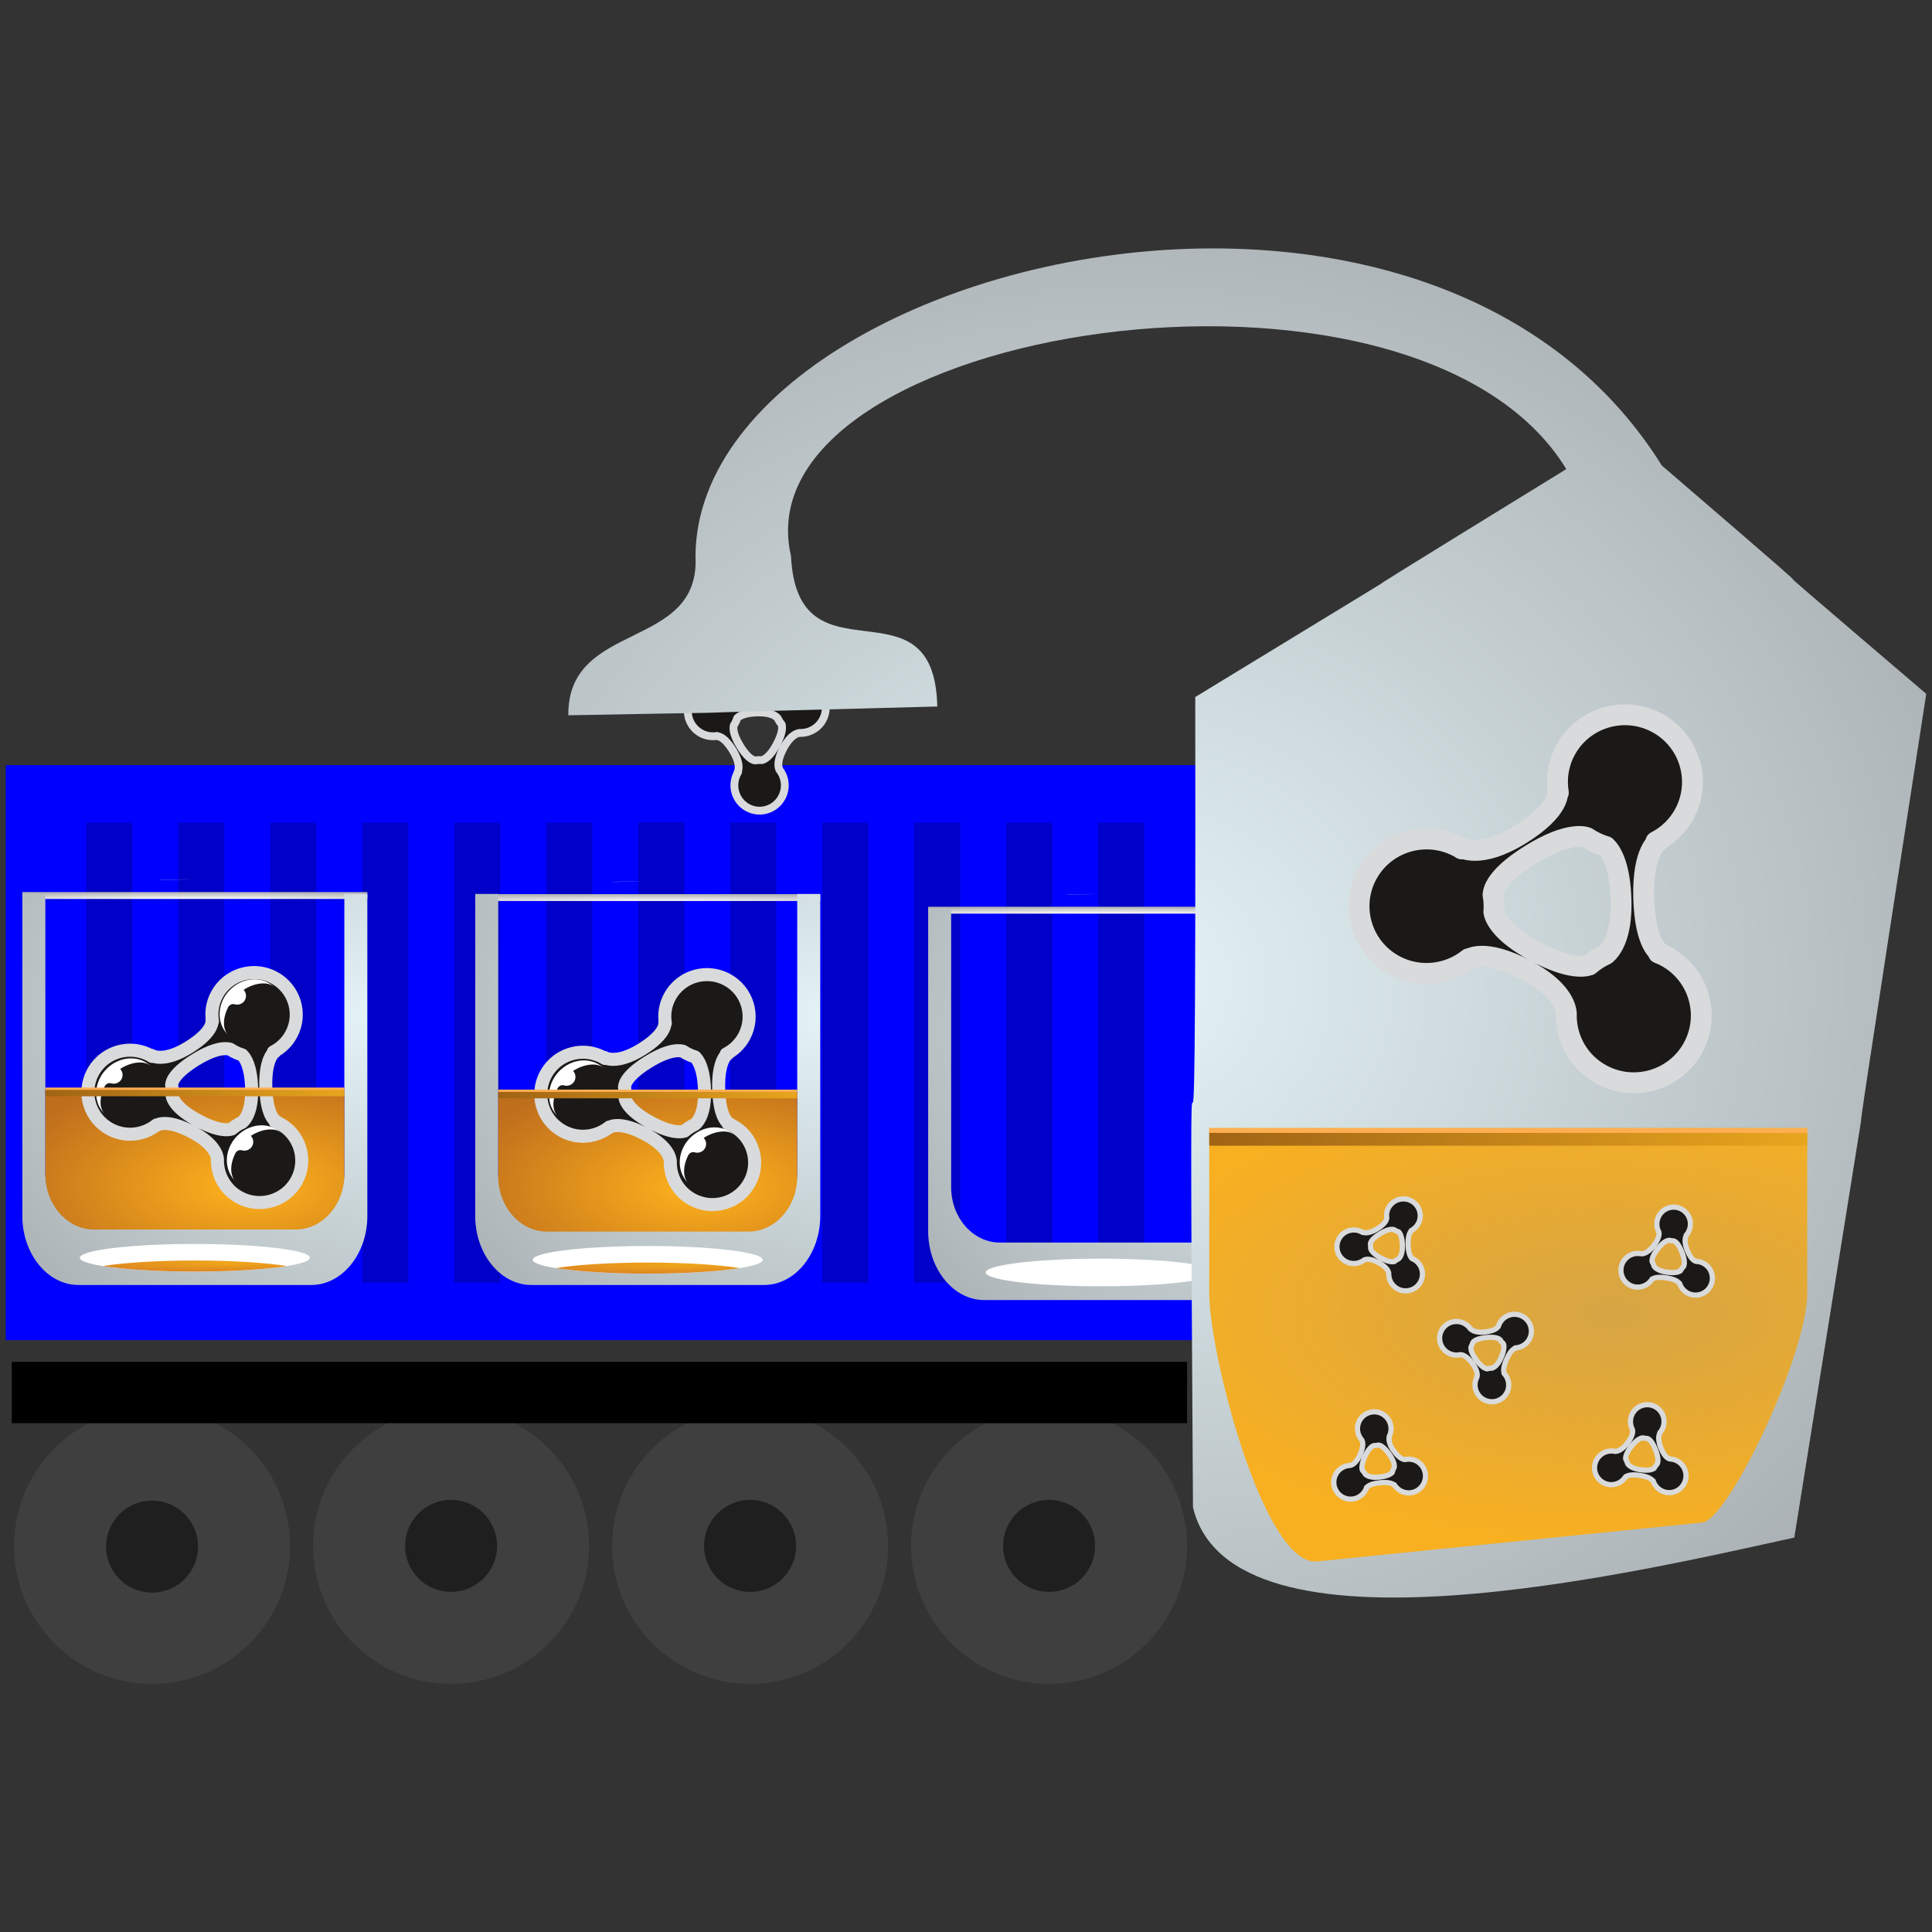 <svg width="420pt" height="420pt" id="svg1050" viewBox="0 0 420 420" xmlns:xlink="http://www.w3.org/1999/xlink" xmlns="http://www.w3.org/2000/svg"><rect x="0" y="0" width="420" height="420" fill="#333333" stroke="none"/><defs id="defs974"><radialGradient id="radialGradient2589" cx="334.558" cy="475.768" r="309.125" gradientTransform="matrix(1.054,0,0,0.949,-105.814,-243.995)" fx="334.558" fy="475.768" gradientUnits="userSpaceOnUse" fr="0" spreadMethod="pad"><stop offset="0" stop-color="#e4f3f7" stop-opacity="1" id="stop2585"/><stop offset="1" stop-color="#868789" stop-opacity="1" id="stop2587" style="stop-color:#898786;stop-opacity:1"/></radialGradient><radialGradient id="radialGradient2583" cx="334.558" cy="475.768" r="309.125" gradientTransform="matrix(1.054,0,0,0.949,-105.814,-243.995)" fx="334.558" fy="475.768" gradientUnits="userSpaceOnUse" fr="0" spreadMethod="pad"><stop offset="0" stop-color="#e4f3f7" stop-opacity="1" id="stop2579"/><stop offset="1" stop-color="#868789" stop-opacity="1" id="stop2581" style="stop-color:#898786;stop-opacity:1"/></radialGradient><radialGradient id="radialGradient2577" cx="334.558" cy="475.768" r="309.125" gradientTransform="matrix(1.054,0,0,0.949,-105.814,-243.995)" fx="334.558" fy="475.768" gradientUnits="userSpaceOnUse" fr="0" spreadMethod="pad"><stop offset="0" stop-color="#e4f3f7" stop-opacity="1" id="stop2573"/><stop offset="1" stop-color="#868789" stop-opacity="1" id="stop2575" style="stop-color:#b6ceff;stop-opacity:1"/></radialGradient><radialGradient id="radialGradient2571" cx="334.558" cy="475.768" r="309.125" gradientTransform="matrix(1.054,0,0,0.949,-105.814,-243.995)" fx="334.558" fy="475.768" gradientUnits="userSpaceOnUse" fr="0" spreadMethod="pad"><stop offset="0" stop-color="#e4f3f7" stop-opacity="1" id="stop2567"/><stop offset="1" stop-color="#868789" stop-opacity="1" id="stop2569" style="stop-color:#b6ceff;stop-opacity:1"/></radialGradient><radialGradient id="radialGradient2565" cx="334.558" cy="475.768" r="309.125" gradientTransform="matrix(1.054,0,0,0.949,-105.814,-243.995)" fx="334.558" fy="475.768" gradientUnits="userSpaceOnUse" fr="0" spreadMethod="pad"><stop offset="0" stop-color="#e4f3f7" stop-opacity="1" id="stop2561"/><stop offset="1" stop-color="#868789" stop-opacity="1" id="stop2563" style="stop-color:#81abff;stop-opacity:1"/></radialGradient><radialGradient id="radialGradient2559" cx="334.558" cy="475.768" r="309.125" gradientTransform="matrix(1.054,0,0,0.949,-105.814,-243.995)" fx="334.558" fy="475.768" gradientUnits="userSpaceOnUse" fr="0" spreadMethod="pad"><stop offset="0" stop-color="#e4f3f7" stop-opacity="1" id="stop2555"/><stop offset="1" stop-color="#868789" stop-opacity="1" id="stop2557" style="stop-color:#2e74ff;stop-opacity:1"/></radialGradient><radialGradient id="radialGradient2553" cx="334.558" cy="475.768" r="309.125" gradientTransform="matrix(1.054,0,0,0.949,-105.814,-243.995)" fx="334.558" fy="475.768" gradientUnits="userSpaceOnUse" fr="0" spreadMethod="pad"><stop offset="0" stop-color="#e4f3f7" stop-opacity="1" id="stop2549"/><stop offset="1" stop-color="#868789" stop-opacity="1" id="stop2551" style="stop-color:#2c72ff;stop-opacity:1"/></radialGradient><radialGradient id="radialGradient2547" cx="334.558" cy="475.768" r="309.125" gradientTransform="matrix(1.054,0,0,0.949,-105.814,-243.995)" fx="334.558" fy="475.768" gradientUnits="userSpaceOnUse" fr="0" spreadMethod="pad"><stop offset="0" stop-color="#e4f3f7" stop-opacity="1" id="stop2543"/><stop offset="1" stop-color="#868789" stop-opacity="1" id="stop2545" style="stop-color:#236cff;stop-opacity:1"/></radialGradient><radialGradient id="radialGradient2541" cx="334.558" cy="475.768" r="309.125" gradientTransform="matrix(1.054,0,0,0.949,-105.814,-243.995)" fx="334.558" fy="475.768" gradientUnits="userSpaceOnUse" fr="0" spreadMethod="pad"><stop offset="0" stop-color="#e4f3f7" stop-opacity="1" id="stop2537"/><stop offset="1" stop-color="#868789" stop-opacity="1" id="stop2539" style="stop-color:#0a4cd0;stop-opacity:1"/></radialGradient><radialGradient id="radialGradient2535" cx="334.558" cy="475.768" r="309.125" gradientTransform="matrix(1.054,0,0,0.949,-105.814,-243.995)" fx="334.558" fy="475.768" gradientUnits="userSpaceOnUse" fr="0" spreadMethod="pad"><stop offset="0" stop-color="#e4f3f7" stop-opacity="1" id="stop2531"/><stop offset="1" stop-color="#868789" stop-opacity="1" id="stop2533" style="stop-color:#0a4cd0;stop-opacity:1"/></radialGradient><radialGradient id="radialGradient2529" cx="334.558" cy="475.768" r="309.125" gradientTransform="matrix(1.054,0,0,0.949,-105.814,-243.995)" fx="334.558" fy="475.768" gradientUnits="userSpaceOnUse" fr="0" spreadMethod="pad"><stop offset="0" stop-color="#e4f3f7" stop-opacity="1" id="stop2525"/><stop offset="1" stop-color="#868789" stop-opacity="1" id="stop2527" style="stop-color:#878986;stop-opacity:1"/></radialGradient><radialGradient id="radialGradient2523" cx="334.558" cy="475.768" r="309.125" gradientTransform="matrix(1.054,0,0,0.949,-105.814,-243.995)" fx="334.558" fy="475.768" gradientUnits="userSpaceOnUse" fr="0" spreadMethod="pad"><stop offset="0" stop-color="#e4f3f7" stop-opacity="1" id="stop2519"/><stop offset="1" stop-color="#868789" stop-opacity="1" id="stop2521" style="stop-color:#868889;stop-opacity:1"/></radialGradient><radialGradient id="radialGradient2517" cx="334.558" cy="475.768" r="309.125" gradientTransform="matrix(1.054,0,0,0.949,-105.814,-243.995)" fx="334.558" fy="475.768" gradientUnits="userSpaceOnUse" fr="0" spreadMethod="pad"><stop offset="0" stop-color="#e4f3f7" stop-opacity="1" id="stop2513"/><stop offset="1" stop-color="#868789" stop-opacity="1" id="stop2515" style="stop-color:#868789;stop-opacity:1"/></radialGradient><radialGradient id="radialGradient2511" cx="334.558" cy="475.768" r="309.125" gradientTransform="matrix(1.054,0,0,0.949,-105.814,-243.995)" fx="334.558" fy="475.768" gradientUnits="userSpaceOnUse" fr="0" spreadMethod="pad"><stop offset="0" stop-color="#e4f3f7" stop-opacity="1" id="stop2507"/><stop offset="1" stop-color="#868789" stop-opacity="1" id="stop2509" style="stop-color:#868789;stop-opacity:1"/></radialGradient><radialGradient id="radialGradient2505" cx="334.558" cy="475.768" r="309.125" gradientTransform="matrix(1.054,0,0,0.949,-105.814,-243.995)" fx="334.558" fy="475.768" gradientUnits="userSpaceOnUse" fr="0" spreadMethod="pad"><stop offset="0" stop-color="#e4f3f7" stop-opacity="1" id="stop2501"/><stop offset="1" stop-color="#868789" stop-opacity="1" id="stop2503" style="stop-color:#868789;stop-opacity:1"/></radialGradient><radialGradient id="radialGradient2499" cx="334.558" cy="475.768" r="309.125" gradientTransform="matrix(1.054,0,0,0.949,-105.814,-243.995)" fx="334.558" fy="475.768" gradientUnits="userSpaceOnUse" fr="0" spreadMethod="pad"><stop offset="0" stop-color="#e4f3f7" stop-opacity="1" id="stop2495"/><stop offset="1" stop-color="#868789" stop-opacity="1" id="stop2497" style="stop-color:#868789;stop-opacity:1"/></radialGradient><radialGradient id="radialGradient2493" cx="334.558" cy="475.768" r="309.125" gradientTransform="matrix(1.054,0,0,0.949,-105.814,-243.995)" fx="334.558" fy="475.768" gradientUnits="userSpaceOnUse" fr="0" spreadMethod="pad"><stop offset="0" stop-color="#e4f3f7" stop-opacity="1" id="stop2489"/><stop offset="1" stop-color="#868789" stop-opacity="1" id="stop2491" style="stop-color:#868789;stop-opacity:1"/></radialGradient><radialGradient id="radialGradient2487" cx="334.558" cy="475.768" r="309.125" gradientTransform="matrix(1.054,0,0,0.949,-105.814,-243.995)" fx="334.558" fy="475.768" gradientUnits="userSpaceOnUse" fr="0" spreadMethod="pad"><stop offset="0" stop-color="#e4f3f7" stop-opacity="1" id="stop2483"/><stop offset="1" stop-color="#868789" stop-opacity="1" id="stop2485" style="stop-color:#868789;stop-opacity:1"/></radialGradient><radialGradient id="radialGradient2481" cx="334.558" cy="475.768" r="309.125" gradientTransform="matrix(1.054,0,0,0.949,-105.814,-243.995)" fx="334.558" fy="475.768" gradientUnits="userSpaceOnUse" fr="0" spreadMethod="pad"><stop offset="0" stop-color="#e4f3f7" stop-opacity="1" id="stop2477"/><stop offset="1" stop-color="#868789" stop-opacity="1" id="stop2479" style="stop-color:#868789;stop-opacity:1"/></radialGradient><radialGradient id="radialGradient2475" cx="334.558" cy="475.768" r="309.125" gradientTransform="matrix(1.054,0,0,0.949,-105.814,-243.995)" fx="334.558" fy="475.768" gradientUnits="userSpaceOnUse" fr="0" spreadMethod="pad"><stop offset="0" stop-color="#e4f3f7" stop-opacity="1" id="stop2471" style="stop-color:#e4f3f7;stop-opacity:1"/><stop offset="100%" stop-color="#868789" stop-opacity="1" id="stop2473"/></radialGradient><radialGradient id="radialGradient2469" cx="334.558" cy="475.768" r="309.125" gradientTransform="matrix(1.054,0,0,0.949,-105.814,-243.995)" fx="334.558" fy="475.768" gradientUnits="userSpaceOnUse" fr="0" spreadMethod="pad"><stop offset="0" stop-color="#e4f3f7" stop-opacity="1" id="stop2465"/><stop offset="1" stop-color="#868789" stop-opacity="1" id="stop2467" style="stop-color:#878689;stop-opacity:1"/></radialGradient><radialGradient id="radialGradient2463" cx="334.558" cy="475.768" r="309.125" gradientTransform="matrix(1.054,0,0,0.949,-105.814,-243.995)" fx="334.558" fy="475.768" gradientUnits="userSpaceOnUse" fr="0" spreadMethod="pad"><stop offset="0" stop-color="#e4f3f7" stop-opacity="1" id="stop2459"/><stop offset="1" stop-color="#868789" stop-opacity="1" id="stop2461" style="stop-color:#868789;stop-opacity:1"/></radialGradient><radialGradient id="radialGradient2457" cx="334.558" cy="475.768" r="309.125" gradientTransform="matrix(1.054,0,0,0.949,-105.814,-243.995)" fx="334.558" fy="475.768" gradientUnits="userSpaceOnUse" fr="0" spreadMethod="pad"><stop offset="0" stop-color="#e4f3f7" stop-opacity="1" id="stop2453"/><stop offset="1" stop-color="#868789" stop-opacity="1" id="stop2455" style="stop-color:#898687;stop-opacity:1"/></radialGradient><radialGradient id="radialGradient2451" cx="334.558" cy="475.768" r="309.125" gradientTransform="matrix(1.054,0,0,0.949,-105.814,-243.995)" fx="334.558" fy="475.768" gradientUnits="userSpaceOnUse" fr="0" spreadMethod="pad"><stop offset="0" stop-color="#e4f3f7" stop-opacity="1" id="stop2447"/><stop offset="1" stop-color="#868789" stop-opacity="1" id="stop2449" style="stop-color:#898687;stop-opacity:1"/></radialGradient><radialGradient id="radialGradient2445" cx="334.558" cy="475.768" r="309.125" gradientTransform="matrix(1.054,0,0,0.949,-105.814,-243.995)" fx="334.558" fy="475.768" gradientUnits="userSpaceOnUse" fr="0" spreadMethod="pad"><stop offset="0" stop-color="#e4f3f7" stop-opacity="1" id="stop2441"/><stop offset="1" stop-color="#868789" stop-opacity="1" id="stop2443" style="stop-color:#888689;stop-opacity:1"/></radialGradient><radialGradient id="radialGradient2439" cx="334.558" cy="475.768" r="309.125" gradientTransform="matrix(1.054,0,0,0.949,-105.814,-243.995)" fx="334.558" fy="475.768" gradientUnits="userSpaceOnUse" fr="0" spreadMethod="pad"><stop offset="0" stop-color="#e4f3f7" stop-opacity="1" id="stop2435"/><stop offset="1" stop-color="#868789" stop-opacity="1" id="stop2437" style="stop-color:#888689;stop-opacity:1"/></radialGradient><radialGradient id="radialGradient2433" cx="334.558" cy="475.768" r="309.125" gradientTransform="matrix(1.054,0,0,0.949,-105.814,-243.995)" fx="334.558" fy="475.768" gradientUnits="userSpaceOnUse" fr="0" spreadMethod="pad"><stop offset="0" stop-color="#e4f3f7" stop-opacity="1" id="stop2429"/><stop offset="1" stop-color="#868789" stop-opacity="1" id="stop2431" style="stop-color:#878689;stop-opacity:1"/></radialGradient><radialGradient id="radialGradient2427" cx="334.558" cy="475.768" r="309.125" gradientTransform="matrix(1.054,0,0,0.949,-105.814,-243.995)" fx="334.558" fy="475.768" gradientUnits="userSpaceOnUse" fr="0" spreadMethod="pad"><stop offset="0" stop-color="#e4f3f7" stop-opacity="1" id="stop2423"/><stop offset="1" stop-color="#868789" stop-opacity="1" id="stop2425" style="stop-color:#868689;stop-opacity:1"/></radialGradient><radialGradient id="radialGradient2421" cx="334.558" cy="475.768" r="309.125" gradientTransform="matrix(1.054,0,0,0.949,-105.814,-243.995)" fx="334.558" fy="475.768" gradientUnits="userSpaceOnUse" fr="0" spreadMethod="pad"><stop offset="0" stop-color="#e4f3f7" stop-opacity="1" id="stop2417"/><stop offset="1" stop-color="#868789" stop-opacity="1" id="stop2419" style="stop-color:#868789;stop-opacity:1"/></radialGradient><radialGradient id="radialGradient2415" cx="334.558" cy="475.768" r="309.125" gradientTransform="matrix(1.054,0,0,0.949,-105.814,-243.995)" fx="334.558" fy="475.768" gradientUnits="userSpaceOnUse" fr="0" spreadMethod="pad"><stop offset="0" stop-color="#e4f3f7" stop-opacity="1" id="stop2411"/><stop offset="1" stop-color="#868789" stop-opacity="1" id="stop2413" style="stop-color:#868987;stop-opacity:1"/></radialGradient><radialGradient id="radialGradient2409" cx="334.558" cy="475.768" r="309.125" gradientTransform="matrix(1.054,0,0,0.949,-105.814,-243.995)" fx="334.558" fy="475.768" gradientUnits="userSpaceOnUse" fr="0" spreadMethod="pad"><stop offset="0" stop-color="#e4f3f7" stop-opacity="1" id="stop2405"/><stop offset="1" stop-color="#868789" stop-opacity="1" id="stop2407" style="stop-color:#898886;stop-opacity:1"/></radialGradient><radialGradient id="radialGradient2403" cx="334.558" cy="475.768" r="309.125" gradientTransform="matrix(1.054,0,0,0.949,-105.814,-243.995)" fx="334.558" fy="475.768" gradientUnits="userSpaceOnUse" fr="0" spreadMethod="pad"><stop offset="0" stop-color="#e4f3f7" stop-opacity="1" id="stop2399"/><stop offset="1" stop-color="#868789" stop-opacity="1" id="stop2401" style="stop-color:#898786;stop-opacity:1"/></radialGradient><radialGradient id="radialGradient2397" cx="334.558" cy="475.768" r="309.125" gradientTransform="matrix(1.054,0,0,0.949,-105.814,-243.995)" fx="334.558" fy="475.768" gradientUnits="userSpaceOnUse" fr="0" spreadMethod="pad"><stop offset="0" stop-color="#e4f3f7" stop-opacity="1" id="stop2393"/><stop offset="1" stop-color="#868789" stop-opacity="1" id="stop2395" style="stop-color:#868986;stop-opacity:1"/></radialGradient><radialGradient id="radialGradient2391" cx="334.558" cy="475.768" r="309.125" gradientTransform="matrix(1.054,0,0,0.949,-105.814,-243.995)" fx="334.558" fy="475.768" gradientUnits="userSpaceOnUse" fr="0" spreadMethod="pad"><stop offset="0" stop-color="#e4f3f7" stop-opacity="1" id="stop2387"/><stop offset="1" stop-color="#868789" stop-opacity="1" id="stop2389" style="stop-color:#868986;stop-opacity:1"/></radialGradient><radialGradient id="radialGradient2385" cx="334.558" cy="475.768" r="309.125" gradientTransform="matrix(1.054,0,0,0.949,-105.814,-243.995)" fx="334.558" fy="475.768" gradientUnits="userSpaceOnUse" fr="0" spreadMethod="pad"><stop offset="0" stop-color="#e4f3f7" stop-opacity="1" id="stop2381"/><stop offset="1" stop-color="#868789" stop-opacity="1" id="stop2383" style="stop-color:#868987;stop-opacity:1"/></radialGradient><radialGradient id="radialGradient2379" cx="334.558" cy="475.768" r="309.125" gradientTransform="matrix(1.054,0,0,0.949,-105.814,-243.995)" fx="334.558" fy="475.768" gradientUnits="userSpaceOnUse" fr="0" spreadMethod="pad"><stop offset="0" stop-color="#e4f3f7" stop-opacity="1" id="stop2375"/><stop offset="1" stop-color="#868789" stop-opacity="1" id="stop2377" style="stop-color:#868987;stop-opacity:1"/></radialGradient><radialGradient id="radialGradient2373" cx="334.558" cy="475.768" r="309.125" gradientTransform="matrix(1.054,0,0,0.949,-105.814,-243.995)" fx="334.558" fy="475.768" gradientUnits="userSpaceOnUse" fr="0" spreadMethod="pad"><stop offset="0" stop-color="#e4f3f7" stop-opacity="1" id="stop2369"/><stop offset="1" stop-color="#868789" stop-opacity="1" id="stop2371" style="stop-color:#868987;stop-opacity:1"/></radialGradient><radialGradient id="radialGradient2367" cx="334.558" cy="475.768" r="309.125" gradientTransform="matrix(1.054,0,0,0.949,-105.814,-243.995)" fx="334.558" fy="475.768" gradientUnits="userSpaceOnUse" fr="0" spreadMethod="pad"><stop offset="0" stop-color="#e4f3f7" stop-opacity="1" id="stop2363"/><stop offset="1" stop-color="#868789" stop-opacity="1" id="stop2365" style="stop-color:#868987;stop-opacity:1"/></radialGradient><radialGradient id="radialGradient2361" cx="334.558" cy="475.768" r="309.125" gradientTransform="matrix(1.054,0,0,0.949,-105.814,-243.995)" fx="334.558" fy="475.768" gradientUnits="userSpaceOnUse" fr="0" spreadMethod="pad"><stop offset="0" stop-color="#e4f3f7" stop-opacity="1" id="stop2357"/><stop offset="1" stop-color="#868789" stop-opacity="1" id="stop2359" style="stop-color:#868988;stop-opacity:1"/></radialGradient><radialGradient id="radialGradient2355" cx="334.558" cy="475.768" r="309.125" gradientTransform="matrix(1.054,0,0,0.949,-105.814,-243.995)" fx="334.558" fy="475.768" gradientUnits="userSpaceOnUse" fr="0" spreadMethod="pad"><stop offset="0" stop-color="#e4f3f7" stop-opacity="1" id="stop2351"/><stop offset="1" stop-color="#868789" stop-opacity="1" id="stop2353" style="stop-color:#868989;stop-opacity:1"/></radialGradient><radialGradient id="radialGradient2349" cx="334.558" cy="475.768" r="309.125" gradientTransform="matrix(1.054,0,0,0.949,-105.814,-243.995)" fx="334.558" fy="475.768" gradientUnits="userSpaceOnUse" fr="0" spreadMethod="pad"><stop offset="0" stop-color="#e4f3f7" stop-opacity="1" id="stop2345"/><stop offset="1" stop-color="#868789" stop-opacity="1" id="stop2347" style="stop-color:#868789;stop-opacity:1"/></radialGradient><radialGradient id="radialGradient2343" cx="334.558" cy="475.768" r="309.125" gradientTransform="matrix(1.054,0,0,0.949,-105.814,-243.995)" fx="334.558" fy="475.768" gradientUnits="userSpaceOnUse"><stop offset="0" stop-color="#e4f3f7" stop-opacity="1" id="stop2339"/><stop offset="1" stop-color="#868789" stop-opacity="1" id="stop2341" style="stop-color:#868789;stop-opacity:1"/></radialGradient><radialGradient id="grad1" cx="38.89" cy="2824.935" r="21.213" gradientTransform="matrix(3.536,0,0,0.071,3.311,-4.628)" fx="38.89" fy="2824.935" gradientUnits="userSpaceOnUse"><stop offset="0" stop-color="#fff" stop-opacity="1" id="stop969"/><stop offset="100%" stop-color="#b1b3b4" stop-opacity="1" id="stop971"/></radialGradient><radialGradient id="grad2-7" cx="284.776" cy="445.715" r="159.687" gradientTransform="scale(0.939,1.065)" fx="284.776" fy="445.715" gradientUnits="userSpaceOnUse"><stop offset="0" stop-color="#e4f3f7" stop-opacity="1" id="stop978-1"/><stop offset="100%" stop-color="#868789" stop-opacity="1" id="stop980-3"/></radialGradient><radialGradient id="grad3-2" cx="202.28" cy="770.456" r="74.187" gradientTransform="matrix(1.472,0,0,0.679,256.75,109.583)" fx="202.28" fy="770.456" gradientUnits="userSpaceOnUse"><stop offset="0" stop-color="#ffb31c" stop-opacity="1" id="stop987-3"/><stop offset="100%" stop-color="#bf6e1c" stop-opacity="1" id="stop989-7"/></radialGradient><radialGradient id="grad3-2-9" cx="202.28" cy="770.456" r="74.187" gradientTransform="matrix(1.472,0,0,0.679,256.75,109.583)" fx="202.28" fy="770.456" gradientUnits="userSpaceOnUse"><stop offset="0" stop-color="#ffb31c" stop-opacity="1" id="stop987-3-0"/><stop offset="100%" stop-color="#bf6e1c" stop-opacity="1" id="stop989-7-1"/></radialGradient><radialGradient id="grad3-2-5" cx="202.28" cy="770.456" r="74.187" gradientTransform="matrix(1.472,0,0,0.679,256.75,109.583)" fx="202.28" fy="770.456" gradientUnits="userSpaceOnUse"><stop offset="0" stop-color="#ffb31c" stop-opacity="1" id="stop987-3-1"/><stop offset="100%" stop-color="#bf6e1c" stop-opacity="1" id="stop989-7-7"/></radialGradient><radialGradient id="grad3-9" cx="202.28" cy="770.456" r="74.187" gradientTransform="matrix(1.472,0,0,0.679,162.536,5.672)" fx="202.28" fy="770.456" gradientUnits="userSpaceOnUse"><stop offset="0" stop-color="#ffb31c" stop-opacity="1" id="stop987-6"/><stop offset="100%" stop-color="#bf6e1c" stop-opacity="1" id="stop989-0"/></radialGradient><linearGradient id="grad4-1" gradientTransform="matrix(6.583,0,0,0.152,-106.791,174.841)" x1="31.9" y1="3184.832" x2="51.647" y2="3184.832" gradientUnits="userSpaceOnUse"><stop offset="0" stop-color="#a06414" stop-opacity="1" id="stop1013-1"/><stop offset="100%" stop-color="#e8a51e" stop-opacity="1" id="stop1015-5"/></linearGradient><radialGradient id="grad3-1" cx="202.28" cy="770.456" r="74.187" gradientTransform="matrix(1.472,0,0,0.679,-106.791,174.841)" fx="202.28" fy="770.456" gradientUnits="userSpaceOnUse"><stop offset="0" stop-color="#ffb31c" stop-opacity="1" id="stop987-7" style="stop-color:#d6a545;stop-opacity:1"/><stop offset="1" stop-color="#bf6e1c" stop-opacity="1" id="stop989-08" style="stop-color:#f8b021;stop-opacity:1"/></radialGradient><radialGradient xlink:href="#grad2" id="radialGradient482" gradientUnits="userSpaceOnUse" gradientTransform="matrix(0.527,0,0,0.474,3.311,-4.654)" cx="334.558" cy="475.768" fx="334.558" fy="475.768" r="309.125"/><radialGradient xlink:href="#grad2" id="radialGradient484" gradientUnits="userSpaceOnUse" gradientTransform="matrix(0.527,0,0,0.474,3.311,-4.628)" cx="334.558" cy="475.768" fx="334.558" fy="475.768" r="309.125"/><radialGradient id="grad1-3" cx="38.89" cy="2824.935" r="21.213" gradientTransform="matrix(3.536,0,0,0.071,-68.336,49.319)" fx="38.89" fy="2824.935" gradientUnits="userSpaceOnUse"><stop offset="0" stop-color="#fff" stop-opacity="1" id="stop969-9"/><stop offset="100%" stop-color="#b1b3b4" stop-opacity="1" id="stop971-8"/></radialGradient><radialGradient id="grad2-5" cx="334.558" cy="475.768" r="309.125" gradientTransform="matrix(1.054,0,0,0.949,-105.814,-243.995)" fx="334.558" fy="475.768" gradientUnits="userSpaceOnUse"><stop offset="0" stop-color="#e4f3f7" stop-opacity="1" id="stop978-7"/><stop offset="100%" stop-color="#868789" stop-opacity="1" id="stop980-6"/></radialGradient><radialGradient id="radialGradient539" cx="334.558" cy="475.768" r="309.125" gradientTransform="matrix(1.054,0,0,0.949,-105.814,-243.995)" fx="334.558" fy="475.768" gradientUnits="userSpaceOnUse"><stop offset="0" stop-color="#e4f3f7" stop-opacity="1" id="stop535"/><stop offset="100%" stop-color="#868789" stop-opacity="1" id="stop537"/></radialGradient><radialGradient id="grad3-7" cx="202.28" cy="770.456" r="74.187" gradientTransform="matrix(0.736,0,0,0.34,-68.336,49.319)" fx="202.28" fy="770.456" gradientUnits="userSpaceOnUse"><stop offset="0" stop-color="#ffb31c" stop-opacity="1" id="stop987-0"/><stop offset="100%" stop-color="#bf6e1c" stop-opacity="1" id="stop989-3"/></radialGradient><linearGradient id="linearGradient667" gradientTransform="matrix(3.292,0,0,0.076,31.686,-3.884)" x1="31.9" y1="3184.832" x2="51.647" y2="3184.832" gradientUnits="userSpaceOnUse"><stop offset="0" stop-color="#a06414" stop-opacity="1" id="stop1013-9"/><stop offset="100%" stop-color="#e8a51e" stop-opacity="1" id="stop1015-9"/></linearGradient><radialGradient id="grad5-9" cx="70.789" cy="2292.122" r="19.596" gradientTransform="matrix(2.041,0,0,0.122,-68.336,49.319)" fx="70.789" fy="2292.122" gradientUnits="userSpaceOnUse"><stop offset="0" stop-color="#f0a71a" stop-opacity="1" id="stop1041-1"/><stop offset="100%" stop-color="#d97e23" stop-opacity="1" id="stop1043-7"/></radialGradient><linearGradient xlink:href="#grad4" id="linearGradient709" gradientUnits="userSpaceOnUse" gradientTransform="matrix(3.292,0,0,0.076,3.311,-4.628)" x1="31.9" y1="3184.832" x2="51.647" y2="3184.832"/><radialGradient id="grad1-8" cx="38.89" cy="2824.935" r="21.213" gradientTransform="matrix(3.536,0,0,0.071,-95.142,-5.073)" fx="38.89" fy="2824.935" gradientUnits="userSpaceOnUse"><stop offset="0" stop-color="#fff" stop-opacity="1" id="stop969-2"/><stop offset="100%" stop-color="#b1b3b4" stop-opacity="1" id="stop971-9"/></radialGradient><radialGradient xlink:href="#grad2-2" id="radialGradient482-8" gradientUnits="userSpaceOnUse" gradientTransform="matrix(0.527,0,0,0.474,-95.142,-4.654)" cx="334.558" cy="475.768" fx="334.558" fy="475.768" r="309.125"/><radialGradient id="grad2-2" cx="334.558" cy="475.768" r="309.125" gradientTransform="matrix(1.054,0,0,0.949,-105.814,-243.995)" fx="334.558" fy="475.768" gradientUnits="userSpaceOnUse"><stop offset="0" stop-color="#e4f3f7" stop-opacity="1" id="stop978-0"/><stop offset="100%" stop-color="#868789" stop-opacity="1" id="stop980-7"/></radialGradient><radialGradient xlink:href="#grad2-2" id="radialGradient484-4" gradientUnits="userSpaceOnUse" gradientTransform="matrix(0.527,0,0,0.474,-95.142,-5.073)" cx="334.558" cy="475.768" fx="334.558" fy="475.768" r="309.125"/><radialGradient id="radialGradient2170" cx="334.558" cy="475.768" r="309.125" gradientTransform="matrix(1.054,0,0,0.949,-105.814,-243.995)" fx="334.558" fy="475.768" gradientUnits="userSpaceOnUse"><stop offset="0" stop-color="#e4f3f7" stop-opacity="1" id="stop2166"/><stop offset="100%" stop-color="#868789" stop-opacity="1" id="stop2168"/></radialGradient><radialGradient id="grad3-8" cx="202.28" cy="770.456" r="74.187" gradientTransform="matrix(0.736,0,0,0.34,-95.142,-4.167)" fx="202.28" fy="770.456" gradientUnits="userSpaceOnUse"><stop offset="0" stop-color="#ffb31c" stop-opacity="1" id="stop987-5"/><stop offset="100%" stop-color="#bf6e1c" stop-opacity="1" id="stop989-8"/></radialGradient><radialGradient id="grad5-6" cx="70.789" cy="2292.122" r="19.596" gradientTransform="matrix(2.041,0,0,0.122,-95.142,-5.073)" fx="70.789" fy="2292.122" gradientUnits="userSpaceOnUse"><stop offset="0" stop-color="#f0a71a" stop-opacity="1" id="stop1041-2"/><stop offset="100%" stop-color="#d97e23" stop-opacity="1" id="stop1043-2"/></radialGradient><linearGradient xlink:href="#grad4" id="linearGradient2320" gradientUnits="userSpaceOnUse" gradientTransform="matrix(3.292,0,0,0.076,-95.142,-5.073)" x1="31.9" y1="3184.832" x2="51.647" y2="3184.832"/><radialGradient id="grad1-8-7" cx="38.89" cy="2824.935" r="21.213" gradientTransform="matrix(3.536,0,0,0.071,-77.473,-205.382)" fx="38.89" fy="2824.935" gradientUnits="userSpaceOnUse"><stop offset="0" stop-color="#fff" stop-opacity="1" id="stop969-2-9"/><stop offset="100%" stop-color="#b1b3b4" stop-opacity="1" id="stop971-9-3"/></radialGradient><radialGradient xlink:href="#grad2-2-0" id="radialGradient482-8-8" gradientUnits="userSpaceOnUse" gradientTransform="matrix(0.527,0,0,0.474,-77.473,-204.887)" cx="334.558" cy="475.768" fx="334.558" fy="475.768" r="309.125"/><radialGradient id="grad2-2-0" cx="334.558" cy="475.768" r="309.125" gradientTransform="matrix(1.054,0,0,0.949,-105.814,-243.995)" fx="334.558" fy="475.768" gradientUnits="userSpaceOnUse"><stop offset="0" stop-color="#e4f3f7" stop-opacity="1" id="stop978-0-2"/><stop offset="100%" stop-color="#868789" stop-opacity="1" id="stop980-7-4"/></radialGradient><radialGradient xlink:href="#grad2-2-0" id="radialGradient484-4-8" gradientUnits="userSpaceOnUse" gradientTransform="matrix(0.527,0,0,0.474,-77.473,-205.382)" cx="334.558" cy="475.768" fx="334.558" fy="475.768" r="309.125"/><radialGradient id="radialGradient700" cx="334.558" cy="475.768" r="309.125" gradientTransform="matrix(1.054,0,0,0.949,-105.814,-243.995)" fx="334.558" fy="475.768" gradientUnits="userSpaceOnUse"><stop offset="0" stop-color="#e4f3f7" stop-opacity="1" id="stop696"/><stop offset="100%" stop-color="#868789" stop-opacity="1" id="stop698"/></radialGradient><radialGradient id="grad3-8-3" cx="202.28" cy="770.456" r="74.187" gradientTransform="matrix(0.736,0,0,0.34,-60.93,-155.321)" fx="202.28" fy="770.456" gradientUnits="userSpaceOnUse"><stop offset="0" stop-color="#ffb31c" stop-opacity="1" id="stop987-5-9"/><stop offset="100%" stop-color="#bf6e1c" stop-opacity="1" id="stop989-8-0"/></radialGradient><radialGradient id="grad5-6-2" cx="70.789" cy="2292.122" r="19.596" gradientTransform="matrix(2.041,0,0,0.122,-60.93,-156.226)" fx="70.789" fy="2292.122" gradientUnits="userSpaceOnUse"><stop offset="0" stop-color="#f0a71a" stop-opacity="1" id="stop1041-2-7"/><stop offset="100%" stop-color="#d97e23" stop-opacity="1" id="stop1043-2-3"/></radialGradient><radialGradient xlink:href="#grad2" id="radialGradient654" gradientUnits="userSpaceOnUse" gradientTransform="matrix(1.054,0,0,0.949,-107.064,-237.65)" cx="334.558" cy="475.768" fx="334.558" fy="475.768" r="309.125"/></defs><rect style="opacity:1;fill:#00f;fill-opacity:1;stroke-width:1.358;-inkscape-stroke:none;stop-color:#000000" id="rect17930" width="300" height="125" x="1.25" y="166.345"/><rect style="fill:#0000c8;fill-opacity:1;stroke-width:1.008;-inkscape-stroke:none;stop-color:#000000" id="rect18353-1-1-5" width="10" height="100" x="158.75" y="178.845"/><rect style="fill:#0000c8;fill-opacity:1;stroke-width:1.008;-inkscape-stroke:none;stop-color:#000000" id="rect18353-1-1-5-5" width="10" height="100" x="138.75" y="178.845"/><rect style="fill:#0000c8;fill-opacity:1;stroke-width:1.008;-inkscape-stroke:none;stop-color:#000000" id="rect18353-1-1" width="10" height="100" x="178.75" y="178.845"/><rect style="fill:#0000c8;fill-opacity:1;stroke-width:1.008;-inkscape-stroke:none;stop-color:#000000" id="rect18353-1-1-5-1" width="10" height="100" x="118.751" y="178.845"/><rect style="fill:#0000c8;fill-opacity:1;stroke-width:1.008;-inkscape-stroke:none;stop-color:#000000" id="rect18353-1-1-5-5-6" width="10" height="100" x="98.751" y="178.845"/><rect style="fill:#0000c8;fill-opacity:1;stroke-width:1.008;-inkscape-stroke:none;stop-color:#000000" id="rect18353-1-1-8" width="10" height="100" x="138.75" y="178.845"/><rect style="fill:#0000c8;fill-opacity:1;stroke-width:1.008;-inkscape-stroke:none;stop-color:#000000" id="rect18353-1-1-5-58" width="10" height="100" x="218.75" y="178.845"/><rect style="fill:#0000c8;fill-opacity:1;stroke-width:1.008;-inkscape-stroke:none;stop-color:#000000" id="rect18353-1-1-0" width="10" height="100" x="238.75" y="178.845"/><rect style="fill:#0000c8;fill-opacity:1;stroke-width:1.008;-inkscape-stroke:none;stop-color:#000000" id="rect18353-1-1-8-32" width="10" height="100" x="198.75" y="178.845"/><rect style="fill:#0000c8;fill-opacity:1;stroke-width:1.008;-inkscape-stroke:none;stop-color:#000000" id="rect18353-1-1-5-1-2" width="10" height="100" x="58.751" y="178.845"/><rect style="fill:#0000c8;fill-opacity:1;stroke-width:1.008;-inkscape-stroke:none;stop-color:#000000" id="rect18353-1-1-5-5-6-1" width="10" height="100" x="38.751" y="178.845"/><rect style="fill:#0000c8;fill-opacity:1;stroke-width:1.008;-inkscape-stroke:none;stop-color:#000000" id="rect18353-1-1-8-3" width="10" height="100" x="78.751" y="178.845"/><path d="m169.201 151.255c-.099.188-.184.38-.259.573l-.011-.138s-.541 1.228-4.47 1.335c-3.929.106-4.599-1.17-4.599-1.17l.007.183c-.493-.964-1.271-1.794-2.298-2.342-2.671-1.427-5.99-.406-7.41 2.278-1.419 2.685-.405 6.017 2.269 7.443 1.097.586 2.302.753 3.44.568l-.096.062s1.426-.323 3.501 3.034c2.076 3.357 1.042 4.871 1.042 4.871l.141-.097c-.059.096-.119.188-.171.289-1.42 2.685-.405 6.018 2.268 7.444 2.673 1.426 5.99.406 7.411-2.278 1.057-2.001.763-4.361-.564-6.023l.069.036s-1.001-1.222.882-4.744c1.485-2.78 2.941-3.193 3.488-3.246 2.03.073 4.021-.99 5.037-2.913 1.421-2.684.405-6.017-2.268-7.443-2.672-1.427-5.991-.408-7.41 2.277zm.72 6.207c.157.445.33 1.716-1.098 4.391-1.549 2.898-2.843 3.328-3.231 3.391-.471-.041-.941-.015-1.4.066l.026-.018s-1.258.236-3.308-3.08c-1.834-2.967-1.469-4.316-1.373-4.568.109-.162.211-.329.304-.505.177-.334.315-.678.417-1.027.387-.408 1.486-1.159 4.374-1.238 2.91-.08 4.032.779 4.429 1.247.217.482.507.933.86 1.339z" style="fill:#1b1918;fill-rule:evenodd;stroke:#d9dadb;stroke-width:1.701;stroke-linecap:butt;stroke-linejoin:round;stroke-dasharray:none" id="path996-5-18-0"/><path d="m103.311 194.371v1.5h75v-1.5z" style="fill:url(#grad1);stroke-width:.5" id="path976"/><defs id="defs983"><radialGradient id="grad2" cx="334.558" cy="475.768" r="309.125" gradientTransform="matrix(1.054,0,0,0.949,-105.814,-243.995)" fx="334.558" fy="475.768" gradientUnits="userSpaceOnUse" xlink:href="#radialGradient2589"><stop offset="0" stop-color="#e4f3f7" stop-opacity="1" id="stop978"/><stop offset="100%" stop-color="#868789" stop-opacity="1" id="stop980"/></radialGradient></defs><path style="fill:url(#radialGradient482);stroke-width:.5" d="m103.311 194.345v70c0 8.25 5.485 15 12.188 15h50.625c6.703.0 12.188-6.75 12.188-15V194.345h-5v42.5 18c0 6.6-4.753 12-10.563 12h-43.875c-5.809.0-10.562-5.4-10.562-12v-10.5-50z" id="path476"/><path style="fill:url(#radialGradient484);stroke-width:.5" d="m133.722 191.678c-4.211.174 15.393-.259.0.0z" id="path474"/><defs id="defs992"><radialGradient id="grad3" cx="202.28" cy="770.456" r="74.187" gradientTransform="matrix(0.736,0,0,0.34,3.311,-3.723)" fx="202.28" fy="770.456" gradientUnits="userSpaceOnUse"><stop offset="0" stop-color="#ffb31c" stop-opacity="1" id="stop987"/><stop offset="100%" stop-color="#bf6e1c" stop-opacity="1" id="stop989"/></radialGradient></defs><path style="fill:url(#grad3);stroke-width:.5" d="m173.312 237.736v18c0 6.6-4.753 12-10.563 12h-43.876c-5.809.0-10.563-5.4-10.563-12v-18z" id="path994"/><path d="m159.186 244.672c-.314-.165-.633-.306-.954-.431l.23-.019s-2.046-.902-2.225-7.45c-.177-6.549 1.951-7.666 1.951-7.666l-.306.013c1.607-.821 2.99-2.118 3.903-3.83 2.377-4.452.676-9.983-3.797-12.35-1.852-.979-3.889-1.263-5.809-.944-2.719.452-5.203 2.113-6.595 4.725-.977 1.828-1.255 3.836-.946 5.734l-.104-.16s.539 2.376-5.057 5.834c-5.595 3.46-8.118 1.737-8.118 1.737l.161.236c-.16-.099-.314-.199-.481-.286-1.006-.532-2.067-.859-3.134-.996-3.678-.471-7.431 1.322-9.273 4.775-2.376 4.455-.676 9.983 3.797 12.351 3.335 1.762 7.268 1.271 10.039-.939l-.06.116s2.037-1.668 7.907 1.469c4.634 2.475 5.322 4.902 5.41 5.814-.121 3.383 1.65 6.701 4.854 8.396 4.474 2.368 10.029.675 12.405-3.779 2.378-4.454.679-9.985-3.796-12.35zm-10.344 1.2c-.741.261-2.86.55-7.319-1.831-4.829-2.581-5.546-4.738-5.651-5.385.069-.785.025-1.569-.11-2.334l.03.044s-.393-2.098 5.133-5.514c4.946-3.056 7.194-2.448 7.613-2.289.269.182.548.352.841.507.557.294 1.13.525 1.712.696.68.645 1.932 2.476 2.063 7.29.133 4.85-1.298 6.721-2.079 7.382-.803.362-1.556.846-2.231 1.433z" style="fill:#1b1918;fill-rule:evenodd;stroke:#d9dadb;stroke-width:2.835;stroke-linecap:butt;stroke-linejoin:round;stroke-dasharray:none" id="path996"/><g id="g931" transform="translate(179.246,203.506)"><path d="m22.527-6.382v1.5h75v-1.5z" style="fill:url(#grad1-8-7);stroke-width:.5" id="path976-5-7"/><path style="fill:url(#radialGradient482-8-8);stroke-width:.5" d="M22.527-5.888V64.113c0 8.25 5.485 15 12.188 15h50.625c6.703.0 12.187-6.75 12.187-15V-5.888h-5V36.613v18c0 6.6-4.753 12-10.563 12H38.089c-5.809.0-10.562-5.4-10.562-12v-10.5-50z" id="path476-2-9"/><path style="fill:url(#radialGradient484-4-8);stroke-width:.5" d="m52.938-9.076c-4.211.174 15.393-.259.0.0z" id="path474-2-0"/><path style="fill:#fff;fill-rule:evenodd;stroke-width:.5" d="m60.027 70.118a25 3.0.0 0125 3 25 3.0.0 11-25-3z" id="path1039-0-6"/></g><path style="fill:url(#radialGradient654)" d="m263.253 54.001c-56.077.168-111.772 29.42-112.063 66.832 1.177 20.714-27.863 13.902-27.64 34.664 20.165-.381 22.469-.403 30.208-.533 3.482-.144 16.693-.527 50-1.375-.607-28.933-30.41-3.867-31.806-32.73-11.524-49.937 135.612-72.851 168.549-18.88-81.026 49.825.85-.133-80.663 49.551.227 176.304-1.65.139-.495 176.153 8.368 35.009 97.027 13.952 130.723 6.577 29.166-182.336.019 1.334 28.685-183.42-58.791-50.197.631.313-57.479-49.636C340.169 67.385 301.622 53.885 263.253 54.001z" id="path985"/><g id="Layer1001" transform="matrix(0.5,0,0,0.5,3.311,-4.628)"><path d="m236.013 494.684c-.045-.046-.092-.1-.139-.145.03.03.058.068.094.1z" style="fill:#fff;fill-rule:evenodd" id="path1001"/><path d="m236.184 475.333c-5.34 5.815-5.451 14.365-.309 19.205-2.542-2.438-2.487-7.511.082-12.365.331-.436 1.29-1.462 2.688-.995.139.048.233.06.288.053.317.068.642.108.976.093 2.126-.097 3.768-1.887 3.672-4.001-.044-.949-.439-1.79-1.048-2.434 4.929-3.216 10.589-3.587 12.908-1.477l.088.008c-5.297-4.818-13.959-3.958-19.346 1.914z" style="fill:#fff;fill-rule:evenodd" id="path1003"/></g><g id="Layer1002" transform="matrix(0.5,0,0,0.5,3.311,-4.628)"><path d="m292.825 523.795c-.046-.047-.093-.1-.139-.145.029.03.058.068.093.099z" style="fill:#fff;fill-rule:evenodd" id="path1006"/><path d="m292.994 504.441c-5.34 5.816-5.451 14.369-.308 19.207-2.544-2.437-2.487-7.512.081-12.364.331-.437 1.289-1.462 2.689-.995.141.046.232.06.288.052.316.068.642.108.976.094 2.124-.098 3.766-1.888 3.671-4.005-.043-.948-.439-1.788-1.048-2.433 4.93-3.215 10.588-3.585 12.909-1.476l.087.007c-5.294-4.816-13.957-3.955-19.343 1.913z" style="fill:#fff;fill-rule:evenodd" id="path1008"/></g><defs id="defs1018"><linearGradient id="grad4" gradientTransform="matrix(3.292,0,0,0.076,31.686,-3.884)" x1="31.9" y1="3184.832" x2="51.647" y2="3184.832" gradientUnits="userSpaceOnUse"><stop offset="0" stop-color="#a06414" stop-opacity="1" id="stop1013"/><stop offset="100%" stop-color="#e8a51e" stop-opacity="1" id="stop1015"/></linearGradient></defs><path d="m108.311 237.265v1.5h65v-1.5z" style="fill:url(#linearGradient709);stroke-width:.5" id="path1020"/><path d="m108.311 236.871v.5h65v-.5z" style="fill:#ffae52;fill-rule:evenodd;stroke-width:.5" id="path1022"/><path style="fill:#fff;fill-rule:evenodd;stroke-width:.5" d="m140.811 270.872a25 3.0.0 0125 3 25 3.0.0 11-25-3z" id="path1039"/><defs id="defs1046"><radialGradient id="grad5" cx="70.789" cy="2292.122" r="19.596" gradientTransform="matrix(2.041,0,0,0.122,3.311,-4.628)" fx="70.789" fy="2292.122" gradientUnits="userSpaceOnUse"><stop offset="0" stop-color="#f0a71a" stop-opacity="1" id="stop1041"/><stop offset="100%" stop-color="#d97e23" stop-opacity="1" id="stop1043"/></radialGradient></defs><path d="m140.811 274.472c8.177.0 15.439.471 20 1.2-4.561.729-11.823 1.2-20 1.2-8.177.0-15.439-.471-20-1.2 4.561-.729 11.823-1.2 20-1.2z" style="fill:url(#grad5);stroke-width:.5" id="path1048"/><path d="m362.05 207.866c-.502-.265-1.013-.49-1.527-.69l.368-.028s-3.274-1.443-3.56-11.92c-.283-10.478 3.121-12.265 3.121-12.265l-.489.02c2.572-1.314 4.784-3.389 6.244-6.128 3.804-7.124 1.082-15.972-6.075-19.76-7.16-3.783-16.046-1.08-19.847 6.051-1.563 2.925-2.007 6.138-1.514 9.174l-.167-.256s.862 3.802-8.091 9.335c-8.951 5.536-12.99 2.78-12.99 2.78l.257.377c-.256-.158-.502-.319-.769-.458-7.16-3.788-16.048-1.081-19.851 6.047-3.802 7.128-1.082 15.972 6.076 19.762 5.336 2.82 11.629 2.034 16.062-1.503l-.096.185s3.259-2.669 12.651 2.351c7.414 3.961 8.515 7.843 8.656 9.302-.194 5.412 2.64 10.721 7.767 13.433 7.158 3.789 16.046 1.08 19.848-6.047 3.805-7.126 1.087-15.975-6.073-19.76zm-16.551 1.921c-1.186.418-4.575.88-11.71-2.929-7.727-4.13-8.874-7.581-9.042-8.616.11-1.256.04-2.51-.176-3.734l.047.071s-.629-3.356 8.212-8.822c7.913-4.89 11.511-3.917 12.18-3.662.431.291.877.563 1.346.811.89.471 1.809.84 2.738 1.113 1.088 1.032 3.092 3.961 3.3 11.664.213 7.76-2.078 10.753-3.326 11.811-1.286.58-2.489 1.353-3.57 2.293z" style="fill:#1b1918;fill-rule:evenodd;stroke:#d9dadb;stroke-width:4.535;stroke-linecap:butt;stroke-linejoin:round;stroke-dasharray:none" id="path996-5-5"/><g id="g4532" transform="translate(159.671,-412.559)"><path d="m233.21 657.758v36c0 13.2-17.117 49.21-22.816 49.786l-83.735 8.454C115.098 753.165 103.208 706.958 103.208 693.758v-36z" style="fill:url(#grad3-1)" id="path994-5"/><path d="m103.208 658.627v3h130v-3z" style="fill:url(#grad4-1)" id="path1020-3"/><path d="m103.208 657.841v1h130.001v-1z" style="fill:#ffae52;fill-rule:evenodd" id="path1022-7"/></g><path d="m307.286 273.748c-.125-.066-.253-.122-.382-.173l.092-.007s-.818-.361-.89-2.98c-.071-2.619.78-3.066.78-3.066l-.122.005c.643-.328 1.196-.847 1.561-1.532.951-1.781.271-3.993-1.519-4.94-1.79-.946-4.011-.27-4.962 1.513-.391.731-.502 1.535-.378 2.293l-.042-.064s.216.951-2.023 2.334c-2.238 1.384-3.247.695-3.247.695l.064.094c-.064-.04-.125-.08-.192-.114-1.79-.947-4.012-.27-4.963 1.512-.95 1.782-.271 3.993 1.519 4.94 1.334.705 2.907.508 4.016-.376l-.024.046s.815-.667 3.163.588c1.853.99 2.129 1.961 2.164 2.325-.049 1.353.66 2.68 1.942 3.358 1.789.947 4.011.27 4.962-1.512.951-1.781.272-3.994-1.518-4.94zm-4.138.48c-.297.104-1.144.22-2.928-.732-1.932-1.033-2.218-1.895-2.26-2.154.027-.314.01-.628-.044-.933l.012.018s-.157-.839 2.053-2.205c1.978-1.223 2.878-.979 3.045-.916.108.073.219.141.336.203.223.118.452.21.685.278.272.258.773.99.825 2.916.053 1.94-.519 2.688-.832 2.953-.321.145-.622.338-.892.573z" style="fill:#1b1918;fill-rule:evenodd;stroke:#d9dadb;stroke-width:1.134;stroke-linecap:butt;stroke-linejoin:round;stroke-dasharray:none" id="path996-5-18-1-9"/><path d="m327.243 298.881c-.086-.113-.178-.218-.273-.318l.086.033s-.589-.673.453-3.077c1.043-2.404 2.003-2.449 2.003-2.449l-.113-.047c.722-.026 1.442-.262 2.062-.729 1.615-1.212 1.933-3.505.711-5.119-1.223-1.614-3.522-1.94-5.136-.726-.663.498-1.103 1.179-1.312 1.919l-.011-.076s-.206.953-2.819 1.26c-2.613.309-3.237-.743-3.237-.743l.018.113c-.041-.063-.08-.125-.126-.185-1.222-1.615-3.522-1.941-5.137-.727-1.614 1.213-1.933 3.505-.711 5.119.911 1.203 2.42 1.689 3.798 1.357l-.041.032s1.02-.26 2.618 1.869c1.261 1.681 1.101 2.677.979 3.022-.616 1.206-.535 2.708.341 3.864 1.221 1.615 3.522 1.94 5.136.727 1.615-1.213 1.934-3.505.712-5.119zm-3.953-1.313c-.313-.031-1.13-.284-2.344-1.901-1.314-1.752-1.21-2.655-1.138-2.908.158-.273.274-.565.355-.865l.003.021s.212-.827 2.793-1.131c2.31-.272 3.022.329 3.147.457.067.111.139.22.219.326.152.201.321.381.503.542.138.349.282 1.224-.485 2.991-.772 1.781-1.607 2.217-2.002 2.325-.353-.005-.707.043-1.051.142z" style="fill:#1b1918;fill-rule:evenodd;stroke:#d9dadb;stroke-width:1.134;stroke-linecap:butt;stroke-linejoin:round;stroke-dasharray:none" id="path996-5-18-1"/><path d="m358.903 278.4c.087-.112.165-.228.236-.346l-.009.092s.497-.743 3.089-.359c2.592.385 2.884 1.301 2.884 1.301l.016-.121c.212.69.627 1.325 1.238 1.803 1.589 1.246 3.885.96 5.129-.638 1.242-1.599.962-3.904-.628-5.149-.652-.512-1.424-.761-2.193-.771l.07-.03s-.974.047-1.947-2.397c-.974-2.444-.12-3.319-.12-3.319l-.104.047c.05-.056.1-.11.146-.169 1.243-1.598.963-3.904-.627-5.15-1.59-1.245-3.885-.96-5.129.638-.926 1.191-1.006 2.775-.327 4.02l-.041-.032s.516.918-1.128 3.013c-1.297 1.653-2.301 1.756-2.666 1.727-1.324-.283-2.754.185-3.644 1.329-1.244 1.598-.962 3.904.627 5.149 1.589 1.246 3.886.961 5.129-.637zm.246-4.158c-.051-.31-.018-1.165 1.23-2.756 1.352-1.723 2.252-1.856 2.514-1.852.305.082.616.119.927.119l-.019.008s.854-.009 1.815 2.405c.86 2.161.465 3.004.373 3.158-.09.093-.177.191-.258.296-.155.199-.285.409-.393.626-.301.223-1.11.589-3.015.306-1.92-.285-2.557-.978-2.764-1.332-.086-.342-.225-.672-.41-.978z" style="fill:#1b1918;fill-rule:evenodd;stroke:#d9dadb;stroke-width:1.134;stroke-linecap:butt;stroke-linejoin:round;stroke-dasharray:none" id="path996-5-18-1-0"/><path d="m296.947 323.729c.057-.13.105-.261.146-.393l.013.091s.303-.842 2.911-1.096c2.608-.253 3.113.564 3.113.564l-.013-.122c.372.619.929 1.134 1.637 1.45 1.843.824 4.002-.009 4.822-1.86.819-1.852-.011-4.021-1.855-4.844-.757-.339-1.566-.394-2.314-.217l.061-.046s-.933.281-2.469-1.855c-1.537-2.136-.92-3.191-.92-3.191l-.089.071c.035-.067.071-.131.101-.2.82-1.852-.01-4.021-1.854-4.845-1.844-.824-4.002.009-4.822 1.86-.61 1.38-.304 2.936.655 3.98l-.048-.021s.722.766-.366 3.196c-.858 1.918-1.807 2.26-2.169 2.321-1.353.046-2.628.845-3.215 2.171-.82 1.851.011 4.021 1.854 4.844 1.843.825 4.003-.008 4.822-1.859zm-.768-4.094c-.125-.289-.299-1.126.526-2.972.895-1.999 1.736-2.345 1.991-2.405.315.005.627-.034.928-.109l-.017.013s.826-.215 2.343 1.894c1.358 1.888 1.178 2.802 1.126 2.974-.065.112-.125.229-.179.35-.102.23-.178.466-.23.702-.238.289-.934.84-2.851 1.026-1.932.188-2.718-.331-3.004-.624-.167-.311-.381-.597-.634-.85z" style="fill:#1b1918;fill-rule:evenodd;stroke:#d9dadb;stroke-width:1.134;stroke-linecap:butt;stroke-linejoin:round;stroke-dasharray:none" id="path996-5-18-9"/><path d="m353.168 321.348c.087-.112.165-.228.236-.346l-.009.092s.497-.743 3.089-.359c2.592.385 2.884 1.301 2.884 1.301l.016-.121c.212.69.627 1.325 1.238 1.803 1.589 1.246 3.885.96 5.129-.638 1.242-1.599.962-3.904-.628-5.149-.652-.512-1.424-.761-2.193-.771l.07-.03s-.974.047-1.947-2.397c-.974-2.444-.12-3.319-.12-3.319l-.104.047c.05-.056.1-.11.146-.169 1.243-1.598.963-3.904-.627-5.15-1.59-1.245-3.885-.96-5.129.638-.926 1.191-1.006 2.775-.327 4.02l-.041-.032s.516.918-1.128 3.013c-1.297 1.653-2.301 1.756-2.666 1.727-1.324-.283-2.754.185-3.644 1.329-1.244 1.598-.962 3.904.627 5.149 1.589 1.246 3.886.961 5.129-.637zm.246-4.158c-.051-.31-.018-1.165 1.229-2.756 1.352-1.723 2.252-1.856 2.514-1.852.305.082.616.119.927.119l-.019.008s.854-.009 1.815 2.405c.86 2.161.465 3.004.373 3.158-.09.093-.177.192-.258.296-.155.199-.285.409-.393.626-.301.223-1.11.589-3.015.306-1.92-.284-2.557-.978-2.764-1.332-.086-.342-.225-.672-.41-.978z" style="fill:#1b1918;fill-rule:evenodd;stroke:#d9dadb;stroke-width:1.134;stroke-linecap:butt;stroke-linejoin:round;stroke-dasharray:none" id="path996-5-18-4"/><rect style="fill:#0000c8;fill-opacity:1;stroke-width:1.008;-inkscape-stroke:none;stop-color:#000000" id="rect18353-1-1-5-5-6-1-5" width="10" height="100" x="18.75" y="178.845"/><path d="m4.858 193.927v1.5h75v-1.5z" style="fill:url(#grad1-8);stroke-width:.5" id="path976-5"/><path style="fill:url(#radialGradient482-8);stroke-width:.5" d="m4.858 194.345v70c0 8.25 5.485 15 12.188 15h50.625c6.703.0 12.187-6.75 12.187-15V194.345h-5v42.5 18c0 6.6-4.753 12-10.563 12H20.421c-5.809.0-10.562-5.4-10.562-12v-10.5-50z" id="path476-2"/><path style="fill:url(#radialGradient484-4);stroke-width:.5" d="m35.269 191.234c-4.211.174 15.393-.259.0.0z" id="path474-2"/><path style="fill:url(#grad3-8);stroke-width:.5" d="m74.859 237.291v18c0 6.6-4.753 12-10.563 12H20.421c-5.809.0-10.563-5.4-10.563-12v-18z" id="path994-7"/><path d="m60.733 244.228c-.314-.165-.633-.306-.954-.431l.23-.019s-2.046-.902-2.225-7.45c-.177-6.549 1.951-7.666 1.951-7.666l-.306.013c1.607-.821 2.99-2.118 3.903-3.83 2.377-4.452.676-9.983-3.797-12.35-1.852-.979-3.889-1.263-5.809-.944-2.719.452-5.203 2.113-6.595 4.725-.977 1.828-1.255 3.836-.946 5.734l-.104-.16s.539 2.376-5.057 5.834c-5.595 3.46-8.118 1.737-8.118 1.737l.161.236c-.16-.099-.314-.199-.481-.286-1.006-.532-2.067-.859-3.134-.996-3.678-.471-7.431 1.322-9.273 4.775-2.376 4.455-.676 9.983 3.797 12.351 3.335 1.762 7.268 1.271 10.039-.939l-.06.116s2.037-1.668 7.907 1.469c4.634 2.475 5.322 4.902 5.41 5.814-.121 3.383 1.65 6.701 4.854 8.396 4.474 2.368 10.029.675 12.405-3.779 2.378-4.454.679-9.985-3.796-12.35zm-10.344 1.2c-.741.261-2.86.55-7.319-1.831-4.829-2.581-5.546-4.738-5.651-5.385.069-.785.025-1.569-.11-2.334l.03.044s-.393-2.098 5.133-5.514c4.946-3.056 7.194-2.448 7.613-2.289.269.182.548.352.841.507.557.294 1.13.525 1.712.696.68.645 1.932 2.476 2.063 7.29.133 4.85-1.298 6.721-2.079 7.382-.803.362-1.556.846-2.231 1.433z" style="fill:#1b1918;fill-rule:evenodd;stroke:#d9dadb;stroke-width:2.835;stroke-linecap:butt;stroke-linejoin:round;stroke-dasharray:none" id="path996-1"/><g id="Layer1000-5" transform="matrix(0.5,0,0,0.5,-95.142,-5.073)"><path d="m289.85 440.95c-5.339 5.814-5.451 14.366-.308 19.205-2.543-2.437-2.487-7.51.082-12.364.33-.435 1.288-1.462 2.687-.995.141.048.234.061.288.052.317.068.641.108.976.093 2.125-.096 3.768-1.885 3.672-4.002-.043-.949-.439-1.789-1.05-2.434 4.931-3.216 10.591-3.584 12.909-1.476l.089.006c-5.297-4.815-13.957-3.954-19.345 1.916z" style="fill:#fff;fill-rule:evenodd" id="path998-2"/></g><g id="Layer1001-1" transform="matrix(0.5,0,0,0.5,-95.142,-5.073)"><path d="m236.013 494.684c-.045-.046-.092-.1-.139-.145.03.03.058.068.094.1z" style="fill:#fff;fill-rule:evenodd" id="path1001-1"/><path d="m236.184 475.333c-5.34 5.815-5.451 14.365-.309 19.205-2.542-2.438-2.487-7.511.082-12.365.331-.436 1.29-1.462 2.688-.995.139.048.233.06.288.053.317.068.642.108.976.093 2.126-.097 3.768-1.887 3.672-4.001-.044-.949-.439-1.79-1.048-2.434 4.929-3.216 10.589-3.587 12.908-1.477l.088.008c-5.297-4.818-13.959-3.958-19.346 1.914z" style="fill:#fff;fill-rule:evenodd" id="path1003-0"/></g><g id="Layer1002-1" transform="matrix(0.5,0,0,0.5,-95.142,-5.073)"><path d="m292.825 523.795c-.046-.047-.093-.1-.139-.145.029.03.058.068.093.099z" style="fill:#fff;fill-rule:evenodd" id="path1006-8"/><path d="m292.994 504.441c-5.34 5.816-5.451 14.369-.308 19.207-2.544-2.437-2.487-7.512.081-12.364.331-.437 1.289-1.462 2.689-.995.141.046.232.06.288.052.316.068.642.108.976.094 2.124-.098 3.766-1.888 3.671-4.005-.043-.948-.439-1.788-1.048-2.433 4.93-3.215 10.588-3.585 12.909-1.476l.087.007c-5.294-4.816-13.957-3.955-19.343 1.913z" style="fill:#fff;fill-rule:evenodd" id="path1008-7"/></g><path d="m9.858 236.82v1.5h65v-1.5z" style="fill:url(#linearGradient2320);stroke-width:.5" id="path1020-6"/><path d="m9.858 236.427v.5h65v-.5z" style="fill:#ffae52;fill-rule:evenodd;stroke-width:.5" id="path1022-0"/><path style="fill:#fff;fill-rule:evenodd;stroke-width:.5" d="m42.358 270.427a25 3.0.0 0125 3 25 3.0.0 11-25-3z" id="path1039-0"/><path d="m42.358 274.027c8.177.0 15.439.471 20 1.2-4.561.729-11.823 1.2-20 1.2-8.177.0-15.439-.471-20-1.2 4.561-.729 11.823-1.2 20-1.2z" style="fill:url(#grad5-6);stroke-width:.5" id="path1048-9"/><g id="g5400" transform="translate(3.063,6.061)"><g id="g17876"><circle style="opacity:1;fill:#3f3f3f;fill-opacity:1;stroke-width:.997;-inkscape-stroke:none;stop-color:#000000" id="path3015-8" cx="160" cy="330" r="30"/><circle style="opacity:1;fill:#3f3f3f;fill-opacity:1;stroke-width:.997;-inkscape-stroke:none;stop-color:#000000" id="path3015" cx="225" cy="330" r="30"/><circle style="opacity:1;fill:#3f3f3f;fill-opacity:1;stroke-width:.997;-inkscape-stroke:none;stop-color:#000000" id="path3015-8-4" cx="95" cy="330" r="30"/><circle style="opacity:.5;fill:#000;fill-opacity:1;stroke-width:.332;-inkscape-stroke:none;stop-color:#000000" id="path3015-8-4-0-0" cx="95" cy="330" r="10"/><circle style="opacity:.5;fill:#000;fill-opacity:1;stroke-width:.332;-inkscape-stroke:none;stop-color:#000000" id="path3015-8-4-0" cx="160" cy="330" r="10"/><circle style="opacity:1;fill:#3f3f3f;fill-opacity:1;stroke-width:.997;-inkscape-stroke:none;stop-color:#000000" id="path3015-8-4-4" cx="30" cy="330" r="30"/><circle style="opacity:.5;fill:#000;fill-opacity:1;stroke-width:.332;-inkscape-stroke:none;stop-color:#000000" id="path3015-8-4-0-7" cx="225" cy="330" r="10"/><circle style="opacity:.5;fill:#000;fill-opacity:1;stroke-width:.332;-inkscape-stroke:none;stop-color:#000000" id="path3015-8-4-0-7-6" cx="30" cy="330.159" r="10"/><rect style="fill:#000;fill-opacity:1;stroke-width:1.006;-inkscape-stroke:none;stop-color:#000000" id="rect823" width="255.5" height="13.33" x="2" y="280" transform="translate(-2.5,10)"/></g></g></svg>